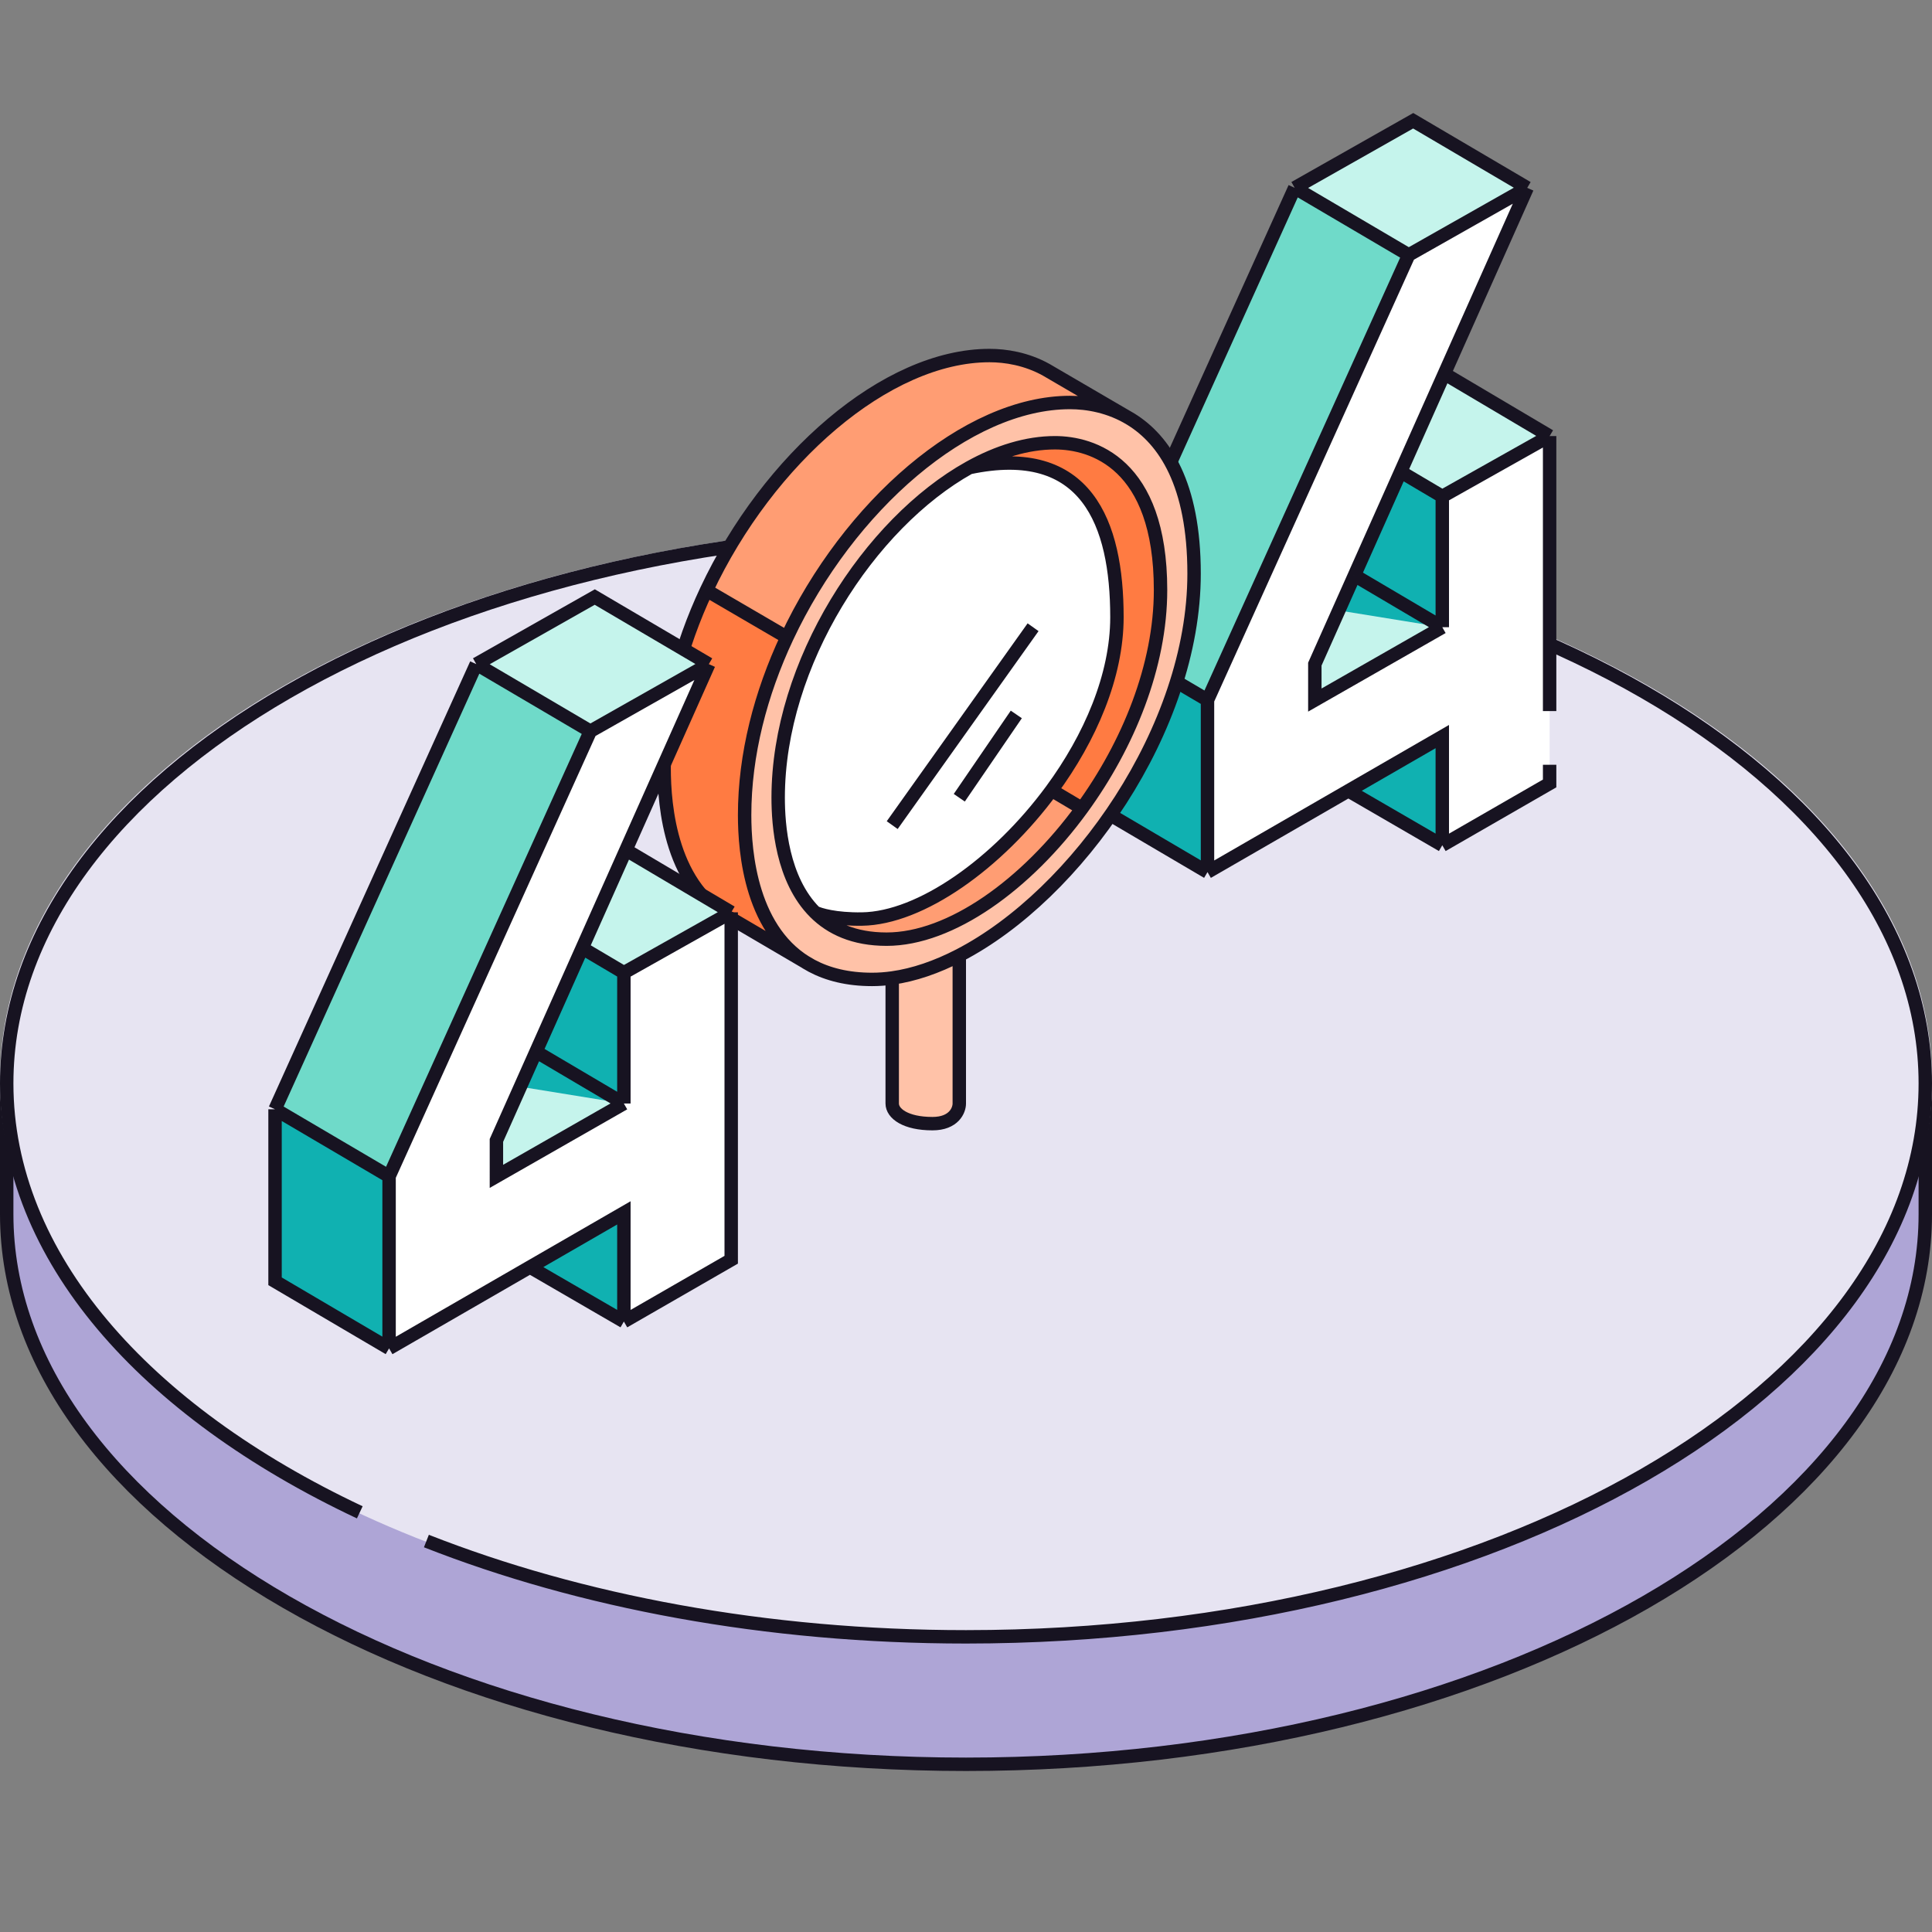 <svg xmlns="http://www.w3.org/2000/svg" width="288" height="288" fill="none" viewBox="0 0 288 288"><rect x="0" y="0" width="288" height="288" fill="#808080" stroke="none"/><path d="M287 181c0 22.41-15.768 42.89-41.676 57.823C219.443 253.741 183.621 263 144 263c-39.621 0-75.443-9.259-101.324-24.177C16.768 223.89 1 203.41 1 181v-18h286v18Z" fill="#AEA5D6" stroke="#171321" stroke-width="2"/><ellipse cx="144" cy="161" rx="144" ry="83" fill="#E7E4F2"/><path d="M53.632 225.442C21.51 210.314 1 187.289 1 161.5 1 115.937 65.023 79 144 79s143 36.937 143 82.5S222.977 244 144 244c-29.826 0-57.52-5.268-80.438-14.28" stroke="#171321" stroke-width="2"/><path d="M231 116.788 215 126v-16.2l-14 8.08L180 130v-25.643L210 38l17.662-10L196 99v5.357L215 93.5V74l16-9v51.788Z" fill="#fff"/><path d="m231 65-16 9-6.212-3.675 6.518-14.617L227.662 28 210 38l-17-10 17.662-10 17 10-12.356 27.708L231 65ZM196 104.357 215 93.5 199.568 91 196 99v5.357Z" fill="#C5F4EC"/><path d="M180 104.357 210 38l-17-10-30 66.357 17 10Z" fill="#6FDAC9"/><path d="M215 74v19.5L199.568 91l2.332-5.23 6.888-15.445L215 74ZM180 130v-25.643l-17-10V120l17 10ZM215 126v-16.2l-14 8.08 14 8.12Z" fill="#10B1B1"/><path d="m215 126 16-9.212V114m-16 12v-16.2l-14 8.08m14 8.12-14-8.12M231 65l-16 9m16-9-15.694-9.292M231 65v41m-16-32v19.5m0-19.5-6.212-3.675M215 93.5l-19 10.857V99l3.568-8 2.332-5.23M215 93.5l-13.1-7.73M227.662 28 210 38m17.662-10-12.356 27.708M227.662 28l-17-10L193 28m17 10-30 66.357M210 38l-17-10m-13 76.357V130m0-25.643-17-10M180 130l21-12.12M180 130l-17-10V94.357M193 28l-30 66.357m38.9-8.588 6.888-15.444m0 0 6.518-14.617" stroke="#171321" stroke-width="2"/><path d="M143 164.5v-22.078c-3.376 1.747-6.751 2.91-10 3.364V164.5c0 1.5 2 3 6 3 3.2 0 4-2 4-3Z" fill="#FFC2A8"/><path d="M178 85.5c0 23.14-17.509 47.872-35 56.922-3.376 1.747-6.751 2.91-10 3.364a21.627 21.627 0 0 1-3 .214c-3.653 0-6.609-.762-9-2.033-9.061-4.816-10-16.928-10-22.467 0-8.995 2.382-18.125 6.312-26.5 9.175-19.558 26.784-35 42.188-35 2.541 0 5.921.535 9.098 2.5 4.949 3.063 9.402 9.6 9.402 23Z" fill="#FFC2A8"/><path d="M173 87.942c0 11.32-4.815 23.084-11.705 32.558-8.297 11.41-19.602 19.5-29.131 19.5-4.876 0-8.292-1.615-10.682-4-4.905-4.895-5.482-13.031-5.482-17.081 0-20.075 13.635-40.93 28.5-49.212C148.75 67.34 153.1 66 157.261 66 162.791 66 173 69.012 173 87.942Z" fill="#FFC2A8"/><path d="M147.5 53c2.382 0 5.502.47 8.5 2.148l11.892 6.94c.236.13.472.267.706.412l-.706-.411C164.928 60.459 161.853 60 159.5 60c-15.404 0-33.013 15.442-42.189 35l-11.999-7c9.175-19.558 26.784-35 42.188-35ZM121.482 136c2.39 2.384 5.806 4 10.682 4 9.529 0 20.834-8.09 29.131-19.5l-4.542-2.695c-8.041 10.926-19.507 19.064-28.253 19.195-3.999.06-6.345-.667-7.018-1Z" fill="#FF9D73"/><path d="M109.5 137.221C99.973 132.592 99 120.139 99 114.5c0-8.995 2.382-18.125 6.311-26.5l12 7c-3.929 8.375-6.311 17.505-6.311 26.5 0 5.304.861 16.638 8.893 21.818l1.107.649a15.749 15.749 0 0 1-1.107-.649l-10.393-6.097ZM173 87.942C173 69.012 162.791 66 157.261 66c-4.161 0-8.511 1.34-12.761 3.707C162 66 166.5 78 166.5 92c0 8.755-3.998 17.993-9.747 25.805l4.542 2.695C168.185 111.026 173 99.262 173 87.942Z" fill="#FF7B42"/><path d="M116 118.919c0 4.05.577 12.186 5.482 17.081.673.333 3.018 1.06 7.018 1 8.746-.131 20.212-8.269 28.253-19.195 5.749-7.812 9.747-17.05 9.747-25.805 0-14-4.5-26-22-22.293-14.865 8.281-28.5 29.137-28.5 49.212Z" fill="#fff"/><path d="M168.598 62.5c-3.177-1.965-6.558-2.5-9.098-2.5-15.404 0-33.013 15.442-42.189 35m51.287-32.5c4.949 3.063 9.402 9.6 9.402 23 0 23.14-17.509 47.872-35 56.922M168.598 62.5 156 55.148C153.002 53.47 149.882 53 147.5 53c-15.404 0-33.013 15.442-42.189 35M121 143.967c2.391 1.271 5.347 2.033 9 2.033.985 0 1.986-.073 3-.214m-12-1.819c-9.061-4.816-10-16.928-10-22.467 0-8.995 2.382-18.125 6.311-26.5M121 143.967l-11.5-6.746C99.973 132.592 99 120.139 99 114.5c0-8.995 2.382-18.125 6.311-26.5m16.171 48c2.389 2.384 5.806 4 10.682 4 9.528 0 20.834-8.09 29.131-19.5M121.482 136c-4.905-4.895-5.482-13.031-5.482-17.081 0-20.075 13.635-40.93 28.5-49.212M121.482 136c.673.333 3.018 1.06 7.018 1 8.746-.131 20.212-8.269 28.253-19.195M144.5 69.707C148.75 67.34 153.1 66 157.261 66 162.791 66 173 69.012 173 87.942c0 11.32-4.815 23.084-11.705 32.558M144.5 69.707C162 66 166.5 78 166.5 92c0 8.755-3.998 17.993-9.747 25.805M143 142.422V164.5c0 1-.8 3-4 3-4 0-6-1.5-6-3v-18.714m10-3.364c-3.376 1.747-6.751 2.91-10 3.364M117.311 95l-12-7m55.984 32.5-4.542-2.695M154 93.5 133 123m18.5-16.5-8.5 12.419" stroke="#171321" stroke-width="2"/><path d="M109 187.788 93 197v-16.2l-14 8.08L58 201v-25.643L88 109l17.662-10L74 170v5.357L93 164.5V145l16-9v51.788Z" fill="#fff"/><path d="m109 136-16 9-6.212-3.675 6.518-14.617L105.662 99 88 109 71 99l17.662-10 17 10-12.356 27.708L109 136ZM74 175.357 93 164.5 77.568 162 74 170v5.357Z" fill="#C5F4EC"/><path d="M58 175.357 88 109 71 99l-30 66.357 17 10Z" fill="#6FDAC9"/><path d="M93 145v19.5L77.568 162l2.332-5.23 6.888-15.445L93 145ZM58 201v-25.643l-17-10V191l17 10ZM93 197v-16.2l-14 8.08L93 197Z" fill="#10B1B1"/><path d="m93 197 16-9.212V136m-16 61v-16.2l-14 8.08M93 197l-14-8.12M109 136l-16 9m16-9-15.694-9.292M93 145v19.5m0-19.5-6.212-3.675M93 164.5l-19 10.857V170l3.568-8 2.332-5.231M93 164.5l-13.1-7.731M105.662 99 88 109m17.662-10-12.356 27.708M105.662 99l-17-10L71 99m17 10-30 66.357M88 109 71 99m-13 76.357V201m0-25.643-17-10M58 201l21-12.12M58 201l-17-10v-25.643M71 99l-30 66.357m38.9-8.588 6.888-15.444m0 0 6.518-14.617" stroke="#171321" stroke-width="2"/></svg>